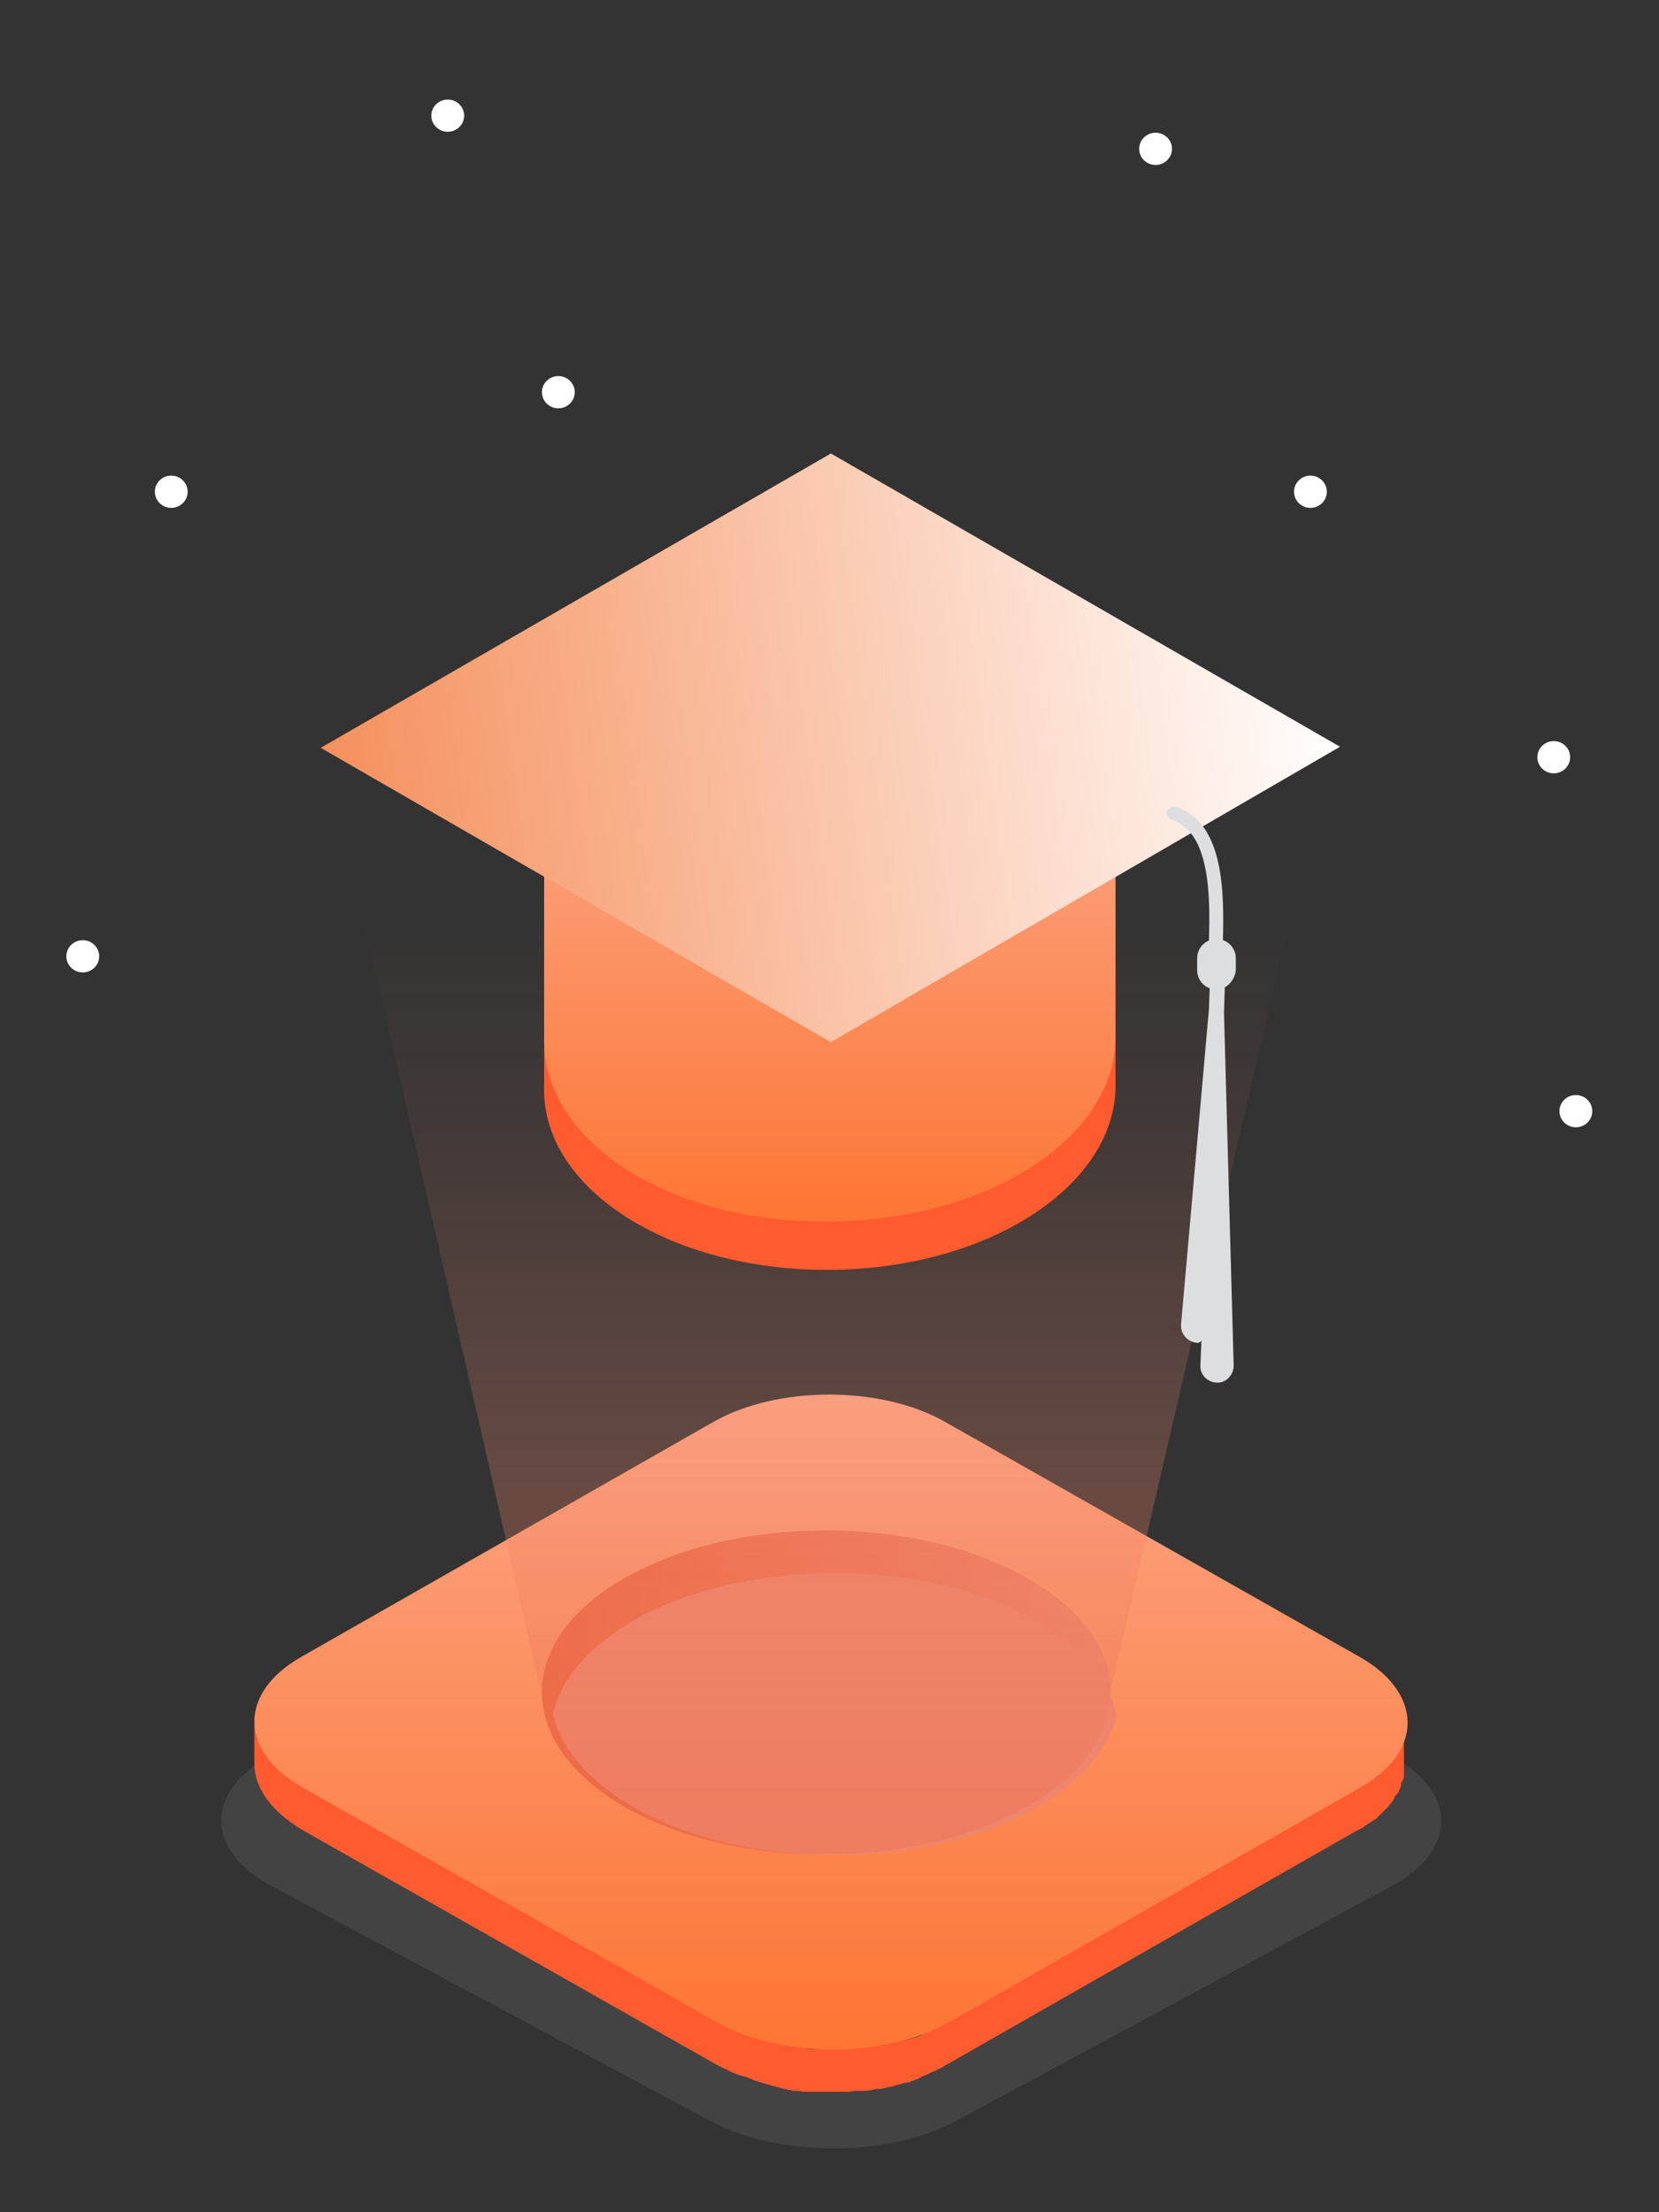 <svg width="150" height="200" viewBox="0 0 150 200" fill="none" xmlns="http://www.w3.org/2000/svg">
<rect x="0" y="0" width="150" height="200" fill="#333333" stroke="none"/>
<g opacity="0.2">
<path fill-rule="evenodd" clip-rule="evenodd" d="M125.72 158.7C131.828 161.957 131.828 167.271 125.807 170.529L86.368 191.786C80.26 195.043 70.4 195.043 64.293 191.786L24.592 170.529C18.484 167.271 18.484 161.957 24.505 158.7L63.944 137.443C70.051 134.186 79.911 134.186 86.019 137.443L125.72 158.7Z" fill="white" fill-opacity="0.4"/>
</g>
<path fill-rule="evenodd" clip-rule="evenodd" d="M127.095 156.037V156.894C127.095 156.98 127.095 157.066 127.007 157.066C126.92 157.066 127.007 157.151 126.92 157.237C126.911 157.302 126.88 157.362 126.833 157.408C126.833 157.494 126.746 157.494 126.746 157.58C126.746 157.666 126.658 157.751 126.658 157.837C126.658 157.923 126.571 157.923 126.571 158.008C126.571 158.094 126.484 158.18 126.484 158.266C126.484 158.351 126.397 158.351 126.397 158.437C126.397 158.523 126.309 158.608 126.222 158.694C126.135 158.78 126.135 158.78 126.135 158.866C126.135 158.951 125.96 159.037 125.96 159.123L125.873 159.208C125.786 159.38 125.611 159.466 125.524 159.637L125.437 159.723C125.349 159.808 125.262 159.98 125.088 160.066L124.913 160.237C124.826 160.323 124.739 160.323 124.739 160.408C124.739 160.494 124.564 160.494 124.564 160.58C124.564 160.666 124.39 160.666 124.302 160.751C124.215 160.837 124.128 160.837 124.041 160.923C123.953 161.008 123.866 161.008 123.779 161.094C123.692 161.18 123.604 161.18 123.517 161.266C123.43 161.351 123.343 161.351 123.255 161.437C123.159 161.527 123.038 161.587 122.906 161.608L85.649 182.857C85.3 183.028 85.038 183.2 84.689 183.371C84.602 183.371 84.514 183.457 84.427 183.457C84.078 183.628 83.816 183.714 83.467 183.886C83.419 183.886 83.38 183.924 83.38 183.971C83.045 184.124 82.694 184.239 82.333 184.314C82.082 184.412 81.817 184.47 81.548 184.486C81.348 184.554 81.144 184.611 80.937 184.657C80.675 184.743 80.413 184.743 80.152 184.828C79.89 184.914 79.715 184.914 79.541 184.914H79.279C78.93 185 78.581 185 78.232 185.086H77.97C77.763 185.072 77.555 185.101 77.359 185.171C77.01 185.171 76.662 185.257 76.4 185.257H73.52C73.284 185.271 73.048 185.242 72.822 185.171C72.561 185.171 72.299 185.086 72.124 185.086C71.95 185.086 71.688 185 71.426 185C71.157 184.984 70.892 184.926 70.641 184.828C70.466 184.828 70.205 184.743 70.03 184.743C69.681 184.657 69.419 184.571 69.158 184.486C68.896 184.4 68.721 184.4 68.547 184.314C68.372 184.228 68.372 184.228 68.198 184.228C67.893 184.152 67.6 184.036 67.325 183.886C67.238 183.886 67.151 183.8 67.064 183.8C66.787 183.722 66.522 183.607 66.278 183.457C66.191 183.371 66.016 183.371 65.929 183.286L64.882 182.771L27.363 161.514C24.483 159.886 23 157.743 23 155.514V159.457C23 161.6 24.483 163.743 27.363 165.457L64.882 186.714L65.929 187.228C66.016 187.314 66.191 187.314 66.278 187.4C66.54 187.486 66.715 187.571 66.976 187.657H67.064C67.151 187.657 67.238 187.743 67.325 187.743C67.63 187.82 67.923 187.935 68.198 188.086C68.285 188.086 68.372 188.171 68.547 188.171C68.613 188.18 68.674 188.21 68.721 188.257C68.809 188.257 68.983 188.343 69.07 188.343L69.943 188.6C70.039 188.589 70.135 188.62 70.205 188.686C70.328 188.673 70.451 188.703 70.554 188.771C70.815 188.857 71.077 188.857 71.339 188.943C71.461 188.939 71.582 188.969 71.688 189.028H72.037C72.299 189.028 72.561 189.114 72.735 189.114H76.312C76.635 189.132 76.958 189.103 77.272 189.028H78.145C78.505 189.015 78.863 188.957 79.209 188.857H79.558C79.705 188.837 79.851 188.808 79.995 188.771C80.256 188.686 80.518 188.686 80.78 188.6C80.98 188.531 81.184 188.474 81.391 188.428C81.642 188.331 81.907 188.273 82.176 188.257C82.263 188.257 82.263 188.257 82.35 188.171C82.655 188.094 82.948 187.979 83.223 187.828C83.271 187.828 83.31 187.79 83.31 187.743C83.646 187.636 83.968 187.492 84.27 187.314C84.357 187.314 84.445 187.228 84.532 187.228C84.862 187.075 85.182 186.904 85.492 186.714L122.749 165.457C122.837 165.457 122.837 165.371 122.924 165.371C123.011 165.371 123.011 165.286 123.098 165.286C123.186 165.286 123.273 165.2 123.36 165.114C123.447 165.028 123.535 165.028 123.622 164.943C123.709 164.857 123.796 164.857 123.884 164.771C123.971 164.686 124.058 164.686 124.145 164.6C124.233 164.514 124.32 164.514 124.407 164.428C124.494 164.343 124.582 164.343 124.582 164.257C124.582 164.171 124.756 164.171 124.756 164.086L124.843 164L124.931 163.914L125.28 163.571L125.367 163.486C125.509 163.365 125.627 163.22 125.716 163.057L125.803 162.971C125.89 162.886 125.978 162.8 125.978 162.714C125.978 162.628 126.065 162.628 126.065 162.543C126.065 162.457 126.152 162.371 126.239 162.286C126.239 162.238 126.279 162.2 126.327 162.2C126.327 162.153 126.366 162.114 126.414 162.114C126.414 162.028 126.501 161.943 126.501 161.857C126.501 161.771 126.589 161.771 126.589 161.686C126.589 161.6 126.676 161.514 126.676 161.428V161.257C126.685 161.192 126.716 161.132 126.763 161.086C126.763 161 126.763 161 126.85 160.914C126.938 160.828 126.85 160.743 126.938 160.743V155.771C127.095 155.866 127.095 155.951 127.095 156.037Z" fill="#FF5B2E"/>
<path fill-rule="evenodd" clip-rule="evenodd" d="M122.907 149.78C128.665 153.037 128.753 158.352 122.994 161.609L85.736 182.857C79.977 186.114 70.641 186.114 64.882 182.857L27.363 161.6C21.604 158.343 21.517 153.029 27.276 149.772L64.551 128.523C70.31 125.266 79.646 125.266 85.405 128.523L122.907 149.78Z" fill="url(#paint0_linear)"/>
<path fill-rule="evenodd" clip-rule="evenodd" d="M100.192 155.009C99.495 158.094 97.051 161.009 92.95 163.409C82.916 169.151 66.687 169.151 56.565 163.409C52.377 161.009 49.934 158.009 49.236 154.923C48.189 150.551 50.632 146.009 56.478 142.666C66.512 136.923 82.829 136.923 92.863 142.666C98.796 146 101.257 150.637 100.192 155.009Z" fill="url(#paint1_linear)"/>
<path fill-rule="evenodd" clip-rule="evenodd" d="M100.957 155.009C100.259 158.094 97.815 161.009 93.715 163.409C83.68 169.152 67.451 169.152 57.329 163.409C53.141 161.009 50.698 158.009 50 154.923C50.698 151.837 53.141 148.923 57.242 146.523C67.276 140.78 83.593 140.78 93.627 146.523C97.815 148.923 100.276 151.923 100.957 155.009Z" fill="url(#paint2_linear)"/>
<path fill-rule="evenodd" clip-rule="evenodd" d="M120 68.5H29.5L49 153.371C49.015 153.861 49.073 154.349 49.175 154.829C49.873 157.914 52.316 160.914 56.504 163.314C66.625 169.057 82.855 169.057 92.889 163.314C96.99 161 99.433 158 100.131 154.914C100.232 154.406 100.291 153.89 100.306 153.371L120 68.5Z" fill="url(#paint3_linear)" fill-opacity="0.4"/>
<path d="M75.322 114.803C89.597 114.609 101.056 107.035 100.862 97.906V67.608L49.199 68.773V98.78C49.393 107.812 61.047 114.998 75.322 114.803Z" fill="#FF5B2E"/>
<path d="M75.322 110.433C89.597 110.239 101.056 102.665 100.862 93.536V69.453L49.199 70.618V94.313C49.393 103.539 61.047 110.725 75.322 110.433Z" fill="url(#paint4_linear)"/>
<path d="M75.405 86.741C89.669 86.51 101.114 78.933 100.966 69.817C100.819 60.7 89.136 53.496 74.871 53.727C60.606 53.958 49.162 61.535 49.309 70.652C49.456 79.768 61.14 86.972 75.405 86.741Z" fill="#636363"/>
<path d="M75.127 41L29 67.608L75.127 94.216L121.157 67.511L75.127 41Z" fill="url(#paint5_linear)"/>
<path d="M109.989 86.836C109.601 86.836 109.309 86.544 109.309 86.156C109.309 85.768 109.309 85.379 109.309 84.991C109.407 81.301 109.504 75.183 105.911 74.115C105.619 74.017 105.425 73.629 105.522 73.338C105.619 73.046 106.008 72.852 106.299 72.949C110.766 74.309 110.669 81.009 110.572 84.991C110.572 85.379 110.572 85.768 110.572 86.156C110.572 86.544 110.378 86.836 109.989 86.836Z" fill="#DDDEE0"/>
<path d="M110.669 91.594L110.766 88.39C110.766 88.098 110.572 87.807 110.184 87.71C110.087 87.71 110.087 87.71 109.989 87.807C109.892 87.807 109.892 87.904 109.795 87.904C109.601 88.001 109.407 88.195 109.407 88.39L109.31 91.206L106.785 119.756V119.853C106.785 120.63 107.367 121.31 108.241 121.407C108.436 121.407 108.533 121.31 108.63 121.213L108.533 123.446V123.543C108.533 124.32 109.213 125 110.087 125C110.863 125 111.543 124.32 111.543 123.446L110.669 91.594Z" fill="#DDDEE0"/>
<path d="M109.989 89.458C109.018 89.458 108.241 88.681 108.241 87.71V86.642C108.241 85.671 109.018 84.894 109.989 84.894C110.961 84.894 111.737 85.671 111.737 86.642V87.71C111.64 88.681 110.863 89.458 109.989 89.458Z" fill="#DDDEE0"/>
<path fill-rule="evenodd" clip-rule="evenodd" d="M15.483 45.914C16.302 45.914 16.967 45.262 16.967 44.457C16.967 43.652 16.302 43 15.483 43C14.664 43 14 43.652 14 44.457C14 45.262 14.664 45.914 15.483 45.914Z" fill="white"/>
<path fill-rule="evenodd" clip-rule="evenodd" d="M104.483 14.914C105.303 14.914 105.967 14.262 105.967 13.457C105.967 12.652 105.303 12 104.483 12C103.664 12 103 12.652 103 13.457C103 14.262 103.664 14.914 104.483 14.914Z" fill="white"/>
<path fill-rule="evenodd" clip-rule="evenodd" d="M50.483 36.914C51.303 36.914 51.967 36.262 51.967 35.457C51.967 34.652 51.303 34 50.483 34C49.664 34 49 34.652 49 35.457C49 36.262 49.664 36.914 50.483 36.914Z" fill="white"/>
<path fill-rule="evenodd" clip-rule="evenodd" d="M140.483 69.914C141.303 69.914 141.967 69.262 141.967 68.457C141.967 67.652 141.303 67 140.483 67C139.664 67 139 67.652 139 68.457C139 69.262 139.664 69.914 140.483 69.914Z" fill="white"/>
<path fill-rule="evenodd" clip-rule="evenodd" d="M40.483 11.914C41.303 11.914 41.967 11.262 41.967 10.457C41.967 9.652 41.303 9 40.483 9C39.664 9 39 9.652 39 10.457C39 11.262 39.664 11.914 40.483 11.914Z" fill="white"/>
<path fill-rule="evenodd" clip-rule="evenodd" d="M118.483 45.914C119.303 45.914 119.967 45.262 119.967 44.457C119.967 43.652 119.303 43 118.483 43C117.664 43 117 43.652 117 44.457C117 45.262 117.664 45.914 118.483 45.914Z" fill="white"/>
<path fill-rule="evenodd" clip-rule="evenodd" d="M142.483 101.914C143.303 101.914 143.967 101.262 143.967 100.457C143.967 99.652 143.303 99 142.483 99C141.664 99 141 99.652 141 100.457C141 101.262 141.664 101.914 142.483 101.914Z" fill="white"/>
<path fill-rule="evenodd" clip-rule="evenodd" d="M7.483 87.914C8.303 87.914 8.967 87.262 8.967 86.457C8.967 85.652 8.303 85 7.483 85C6.664 85 6 85.652 6 86.457C6 87.262 6.664 87.914 7.483 87.914Z" fill="white"/>
<defs>
<linearGradient id="paint0_linear" x1="183.524" y1="204.363" x2="183.524" y2="81.243" gradientUnits="userSpaceOnUse">
<stop stop-color="#FD6619"/>
<stop offset="0.89" stop-color="#FBBFB1"/>
<stop offset="1" stop-color="white"/>
</linearGradient>
<linearGradient id="paint1_linear" x1="48.91" y1="167.751" x2="100.447" y2="167.751" gradientUnits="userSpaceOnUse">
<stop stop-color="#ED663F"/>
<stop offset="1" stop-color="#EF856C"/>
</linearGradient>
<linearGradient id="paint2_linear" x1="28.701" y1="-412.591" x2="28.701" y2="-365.774" gradientUnits="userSpaceOnUse">
<stop stop-color="#ED663F"/>
<stop offset="0.641" stop-color="#ED663F"/>
<stop offset="1" stop-color="#EF856C"/>
</linearGradient>
<linearGradient id="paint3_linear" x1="30.443" y1="82.683" x2="30.443" y2="177.594" gradientUnits="userSpaceOnUse">
<stop stop-color="#EF856C" stop-opacity="0"/>
<stop offset="0.21" stop-color="#EF856C" stop-opacity="0.2"/>
<stop offset="0.55" stop-color="#EF856C" stop-opacity="0.7"/>
<stop offset="1" stop-color="#ED663F"/>
</linearGradient>
<linearGradient id="paint4_linear" x1="128.738" y1="123.636" x2="128.738" y2="38.419" gradientUnits="userSpaceOnUse">
<stop stop-color="#FD6619"/>
<stop offset="0.89" stop-color="#FBBFB1"/>
<stop offset="1" stop-color="white"/>
</linearGradient>
<linearGradient id="paint5_linear" x1="29" y1="73.5" x2="121" y2="61" gradientUnits="userSpaceOnUse">
<stop stop-color="#F58F5B"/>
<stop offset="1" stop-color="white"/>
</linearGradient>
</defs>
</svg>
